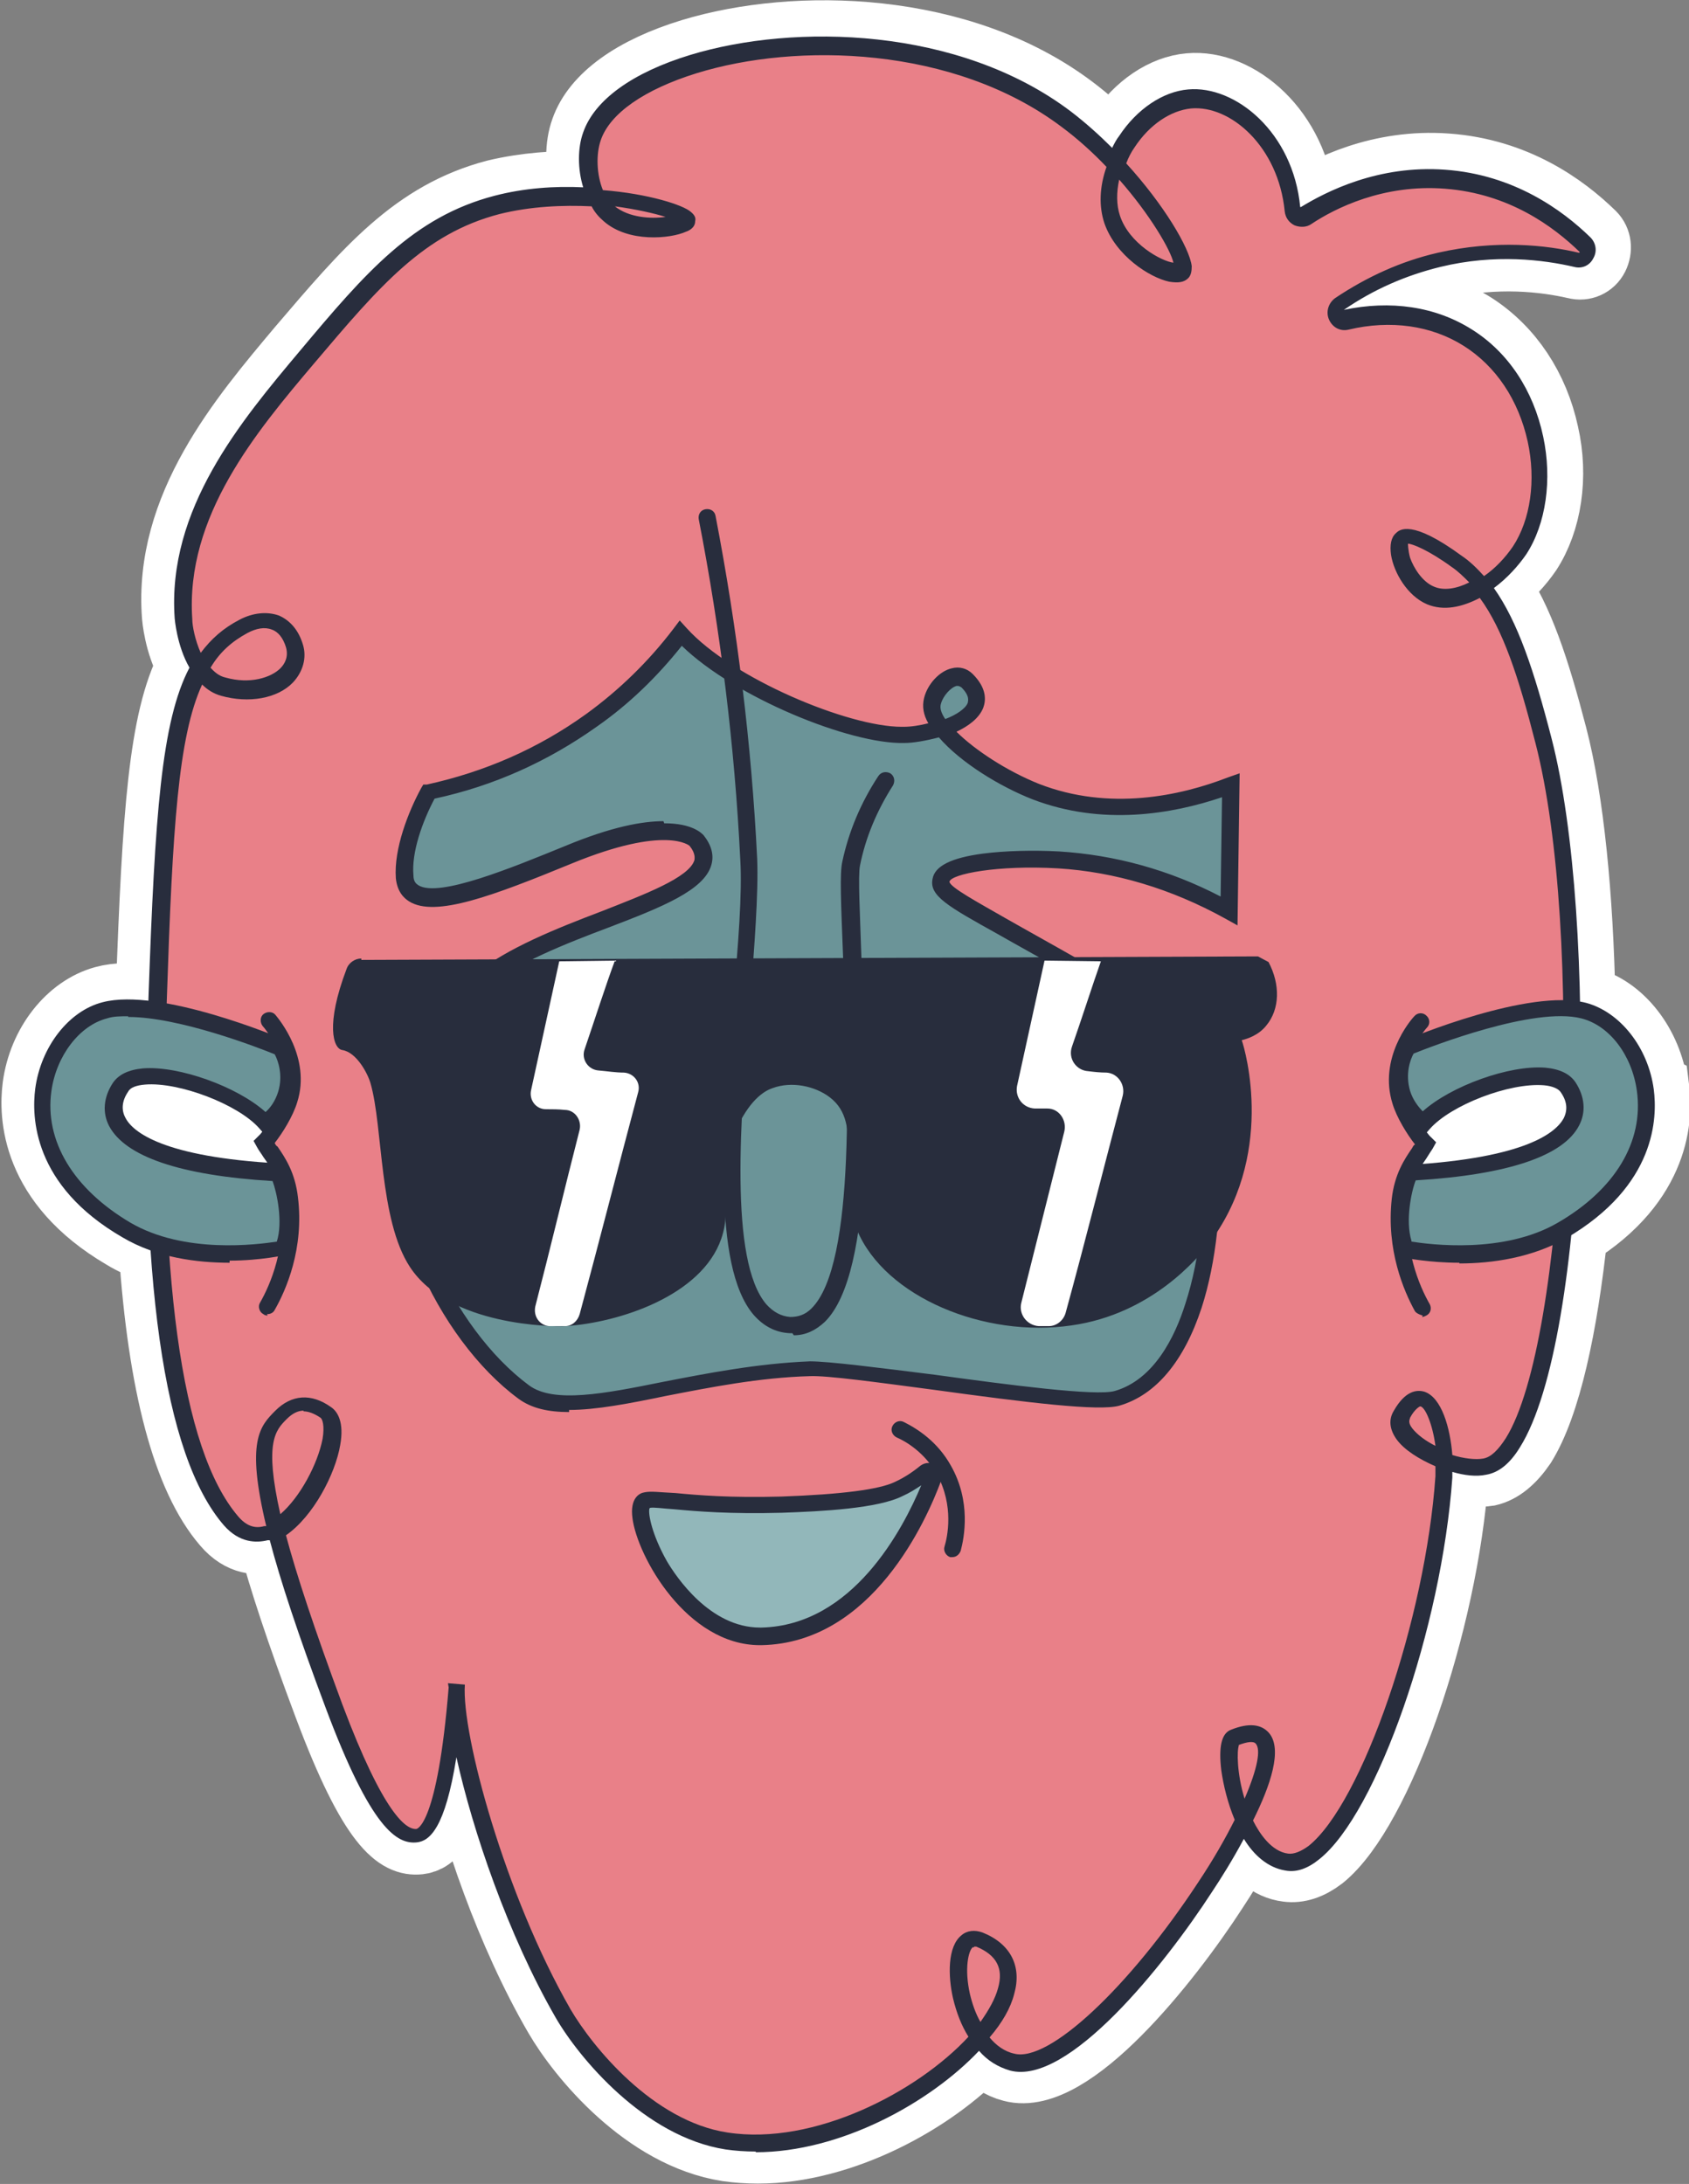 <svg viewBox="0 0 23.98 31.01" xmlns="http://www.w3.org/2000/svg" data-name="Layer 2" id="Layer_2">
  <rect x="0" y="0" width="23.98" height="31.01" fill="#808080" stroke="none"/>
  <defs>
    <style>
      .cls-1 {
        fill: none;
        stroke: #fff;
        stroke-miterlimit: 10;
        stroke-width: .97px;
      }

      .cls-2 {
        fill: #e98088;
      }

      .cls-3 {
        fill: #6b9498;
      }

      .cls-4 {
        fill: #fff;
      }

      .cls-5 {
        fill: #282d3d;
      }

      .cls-6 {
        fill: #92b7ba;
      }
    </style>
  </defs>
  <g data-name="Layer 1" id="Layer_1-2">
    <path d="M23.48,15.44c-.08-.6-.48-1.11-.96-1.23-.02,0-.05-.01-.07-.02-.03-1.45-.16-2.82-.4-3.74-.25-.96-.48-1.65-.82-2.14.19-.14.35-.32.46-.48.28-.43.38-1.06.24-1.67-.14-.65-.5-1.19-1.01-1.52-.52-.33-1.16-.42-1.82-.26h0c.42-.3.88-.5,1.37-.62.78-.18,1.46-.1,1.9,0,.11.03.22-.02.27-.12.05-.1.04-.22-.04-.3-.41-.4-1.09-.89-2.06-.96-.95-.07-1.69.31-2.05.54h-.01c-.1-1.07-.92-1.74-1.59-1.68-.36.03-.73.28-.98.66-.04.06-.07.11-.1.17-.19-.19-.39-.37-.59-.52-1.59-1.2-3.92-1.25-5.4-.8-.82.25-1.36.64-1.52,1.1-.08.22-.08.51,0,.78-.4-.01-.84.02-1.26.12-1.15.3-1.82,1.1-2.76,2.2-.84,1-1.9,2.25-1.78,3.8,0,0,.03.39.21.7-.4.77-.49,2.11-.58,4.63,0,.03,0,.07,0,.1-.24-.03-.47-.03-.65.02-.48.13-.88.63-.96,1.23-.05.39-.04,1.36,1.24,2.11.13.08.27.14.41.19.13,1.94.48,3.25,1.04,3.9.22.26.46.26.62.21,0,0,.02,0,.03,0,.15.57.4,1.33.79,2.37.65,1.74,1.02,1.95,1.3,1.92.18-.02.4-.19.56-1.21.22,1.04.73,2.53,1.41,3.7.33.57,1.25,1.69,2.41,1.87.14.02.29.03.43.03,1.19,0,2.47-.7,3.17-1.44.13.14.28.24.44.28.82.22,2.19-1.49,2.87-2.54.12-.18.29-.46.45-.75.15.24.34.42.59.45.15.02.31-.03.48-.16.82-.66,1.74-3.3,1.89-5.42,0-.02,0-.05,0-.08.18.05.35.06.48.04.17-.04.33-.17.48-.39.35-.56.59-1.68.73-3,1.2-.74,1.21-1.68,1.16-2.06Z" class="cls-1"></path>
    <g>
      <g>
        <path d="M7.05,2.89c-1.11.29-1.76,1.06-2.69,2.16-.89,1.06-1.86,2.24-1.75,3.71.01.15.11.84.56.97.59.17,1.14-.15,1.01-.58-.1-.34-.39-.46-.73-.28-.95.51-1.08,1.69-1.21,5.24-.11,3.11.04,6.3,1.04,7.46.71.83,1.77-1.25,1.34-1.55-.18-.13-.41-.19-.63.04-.32.33-.52.73.75,4.12.66,1.76,1,1.86,1.18,1.84.36-.04.51-1.4.57-2.12-.06.71.55,3.01,1.52,4.68.28.48,1.17,1.63,2.32,1.81,2.22.34,5.07-2.26,3.59-2.85-.5-.2-.38,1.5.47,1.73,1.28.35,4.87-5.28,3.15-4.61-.22.09.03,1.66.75,1.77.86.13,2.06-3.1,2.23-5.48.04-.59-.22-1.55-.6-.89-.21.36.74.82,1.18.73,1.26-.26,1.6-7.34.84-10.31-.33-1.29-.63-2.1-1.24-2.55-.23-.17-.66-.44-.78-.33-.12.12.06.66.41.82.41.18.99-.24,1.27-.65.54-.82.31-2.36-.73-3.02-.5-.32-1.12-.39-1.72-.25-.14.03-.22-.15-.1-.23.35-.24.82-.48,1.41-.62.8-.19,1.49-.11,1.95,0,.13.03.21-.12.12-.22-.36-.35-1.03-.86-1.99-.93-.92-.07-1.63.29-1.98.52-.08.05-.19,0-.2-.1-.09-.98-.84-1.62-1.46-1.56-.71.06-1.32,1.04-1.1,1.71.18.54.87.85.98.73.15-.16-.65-1.42-1.63-2.16-2.31-1.73-6.29-1.04-6.73.24-.11.33-.05.85.24,1.1.38.33,1.1.16,1.1.08,0-.12-1.42-.53-2.69-.2Z" class="cls-2"></path>
        <path d="M10.73,30.55c-.15,0-.29-.01-.43-.03-1.15-.18-2.08-1.3-2.41-1.87-.68-1.18-1.18-2.66-1.41-3.7-.16,1.01-.38,1.19-.56,1.21-.28.03-.65-.18-1.3-1.92-.39-1.04-.64-1.8-.79-2.37,0,0-.02,0-.03,0-.16.04-.4.04-.62-.21-.86-.99-1.22-3.53-1.07-7.55.09-2.52.18-3.87.58-4.63-.18-.31-.21-.7-.21-.7-.11-1.55.94-2.8,1.78-3.8.93-1.11,1.61-1.9,2.76-2.2l.03.12-.03-.12c.42-.11.86-.14,1.26-.12-.08-.26-.08-.56,0-.78.16-.46.7-.85,1.52-1.1,1.48-.45,3.81-.4,5.4.8.21.16.41.34.59.52.03-.06.06-.12.1-.17.25-.38.62-.63.98-.66.67-.06,1.49.61,1.59,1.67h.01c.36-.22,1.1-.6,2.05-.53.97.07,1.66.57,2.06.96.08.08.1.2.04.3-.05.1-.16.15-.27.12-.43-.1-1.12-.19-1.9,0-.49.12-.95.32-1.37.61h0c.66-.14,1.3-.05,1.82.28.51.32.87.86,1.01,1.52.13.61.04,1.24-.24,1.67-.11.16-.27.34-.46.48.34.48.57,1.17.82,2.14.66,2.55.53,8.5-.45,10.06-.14.23-.3.36-.48.39-.14.03-.31.01-.48-.04,0,.03,0,.05,0,.08-.15,2.13-1.07,4.77-1.89,5.42-.16.13-.32.19-.48.16-.25-.04-.45-.22-.59-.45-.16.3-.33.57-.45.75-.68,1.05-2.05,2.76-2.87,2.54-.17-.05-.32-.14-.44-.28-.7.74-1.97,1.44-3.17,1.44ZM6.36,23.9l.24.02c-.05.7.57,2.99,1.5,4.61.31.53,1.17,1.59,2.23,1.75,1.23.19,2.7-.58,3.42-1.36-.1-.16-.17-.34-.22-.55-.07-.31-.08-.73.12-.89.08-.07.19-.08.3-.04.4.16.56.48.45.87-.05.2-.17.41-.35.62.09.11.21.2.35.23.49.13,1.63-.94,2.61-2.43.22-.33.39-.63.52-.89-.1-.24-.16-.49-.19-.7-.04-.33,0-.53.14-.58.25-.1.43-.08.54.05.19.23.02.74-.23,1.24.09.18.26.44.5.47.08.01.18-.03.29-.11.76-.61,1.66-3.22,1.8-5.25,0-.05,0-.1,0-.14-.23-.1-.44-.23-.55-.38-.1-.14-.12-.28-.04-.41.16-.28.32-.3.43-.27.25.08.37.52.4.9.16.05.33.07.44.05.11-.02.21-.12.32-.29.86-1.38,1.11-7.2.42-9.87-.24-.94-.46-1.61-.79-2.06-.25.13-.51.19-.75.09-.28-.12-.47-.45-.51-.7-.02-.14,0-.25.07-.31.05-.05.22-.2.93.32.12.08.22.18.32.29.16-.11.3-.26.41-.42.25-.38.33-.94.21-1.49-.13-.59-.45-1.07-.91-1.36-.46-.29-1.04-.37-1.63-.23-.12.03-.23-.03-.28-.14-.05-.11-.01-.24.09-.31.45-.3.93-.52,1.45-.64.83-.19,1.55-.11,2.01,0l.09-.1-.08.09c-.38-.37-1.01-.83-1.91-.9-.88-.07-1.57.28-1.9.5-.07.05-.16.05-.24.02-.08-.04-.13-.11-.14-.2-.09-.92-.77-1.51-1.33-1.46-.29.03-.59.23-.8.55-.05.07-.09.15-.12.23.53.58.9,1.2.93,1.46,0,.07-.01.13-.05.17-.06.06-.14.07-.27.05-.28-.06-.76-.37-.92-.83-.08-.24-.07-.52.03-.8-.19-.2-.41-.4-.64-.57-1.53-1.15-3.76-1.2-5.18-.76-.74.23-1.23.57-1.36.95-.07.2-.06.49.03.71.64.05,1.14.21,1.25.31.06.05.07.09.06.13,0,.1-.1.14-.13.15-.22.1-.82.16-1.17-.15-.07-.06-.13-.13-.17-.21-.41-.02-.87,0-1.31.11h0c-1.07.28-1.69,1.01-2.63,2.12-.82.97-1.83,2.17-1.73,3.63,0,.1.04.3.12.48.15-.2.32-.35.55-.47.19-.1.39-.12.56-.06.16.07.28.21.34.41.06.19,0,.39-.14.54-.22.23-.63.3-1.02.19-.11-.03-.2-.09-.27-.16-.34.74-.42,2.04-.5,4.43-.14,3.95.2,6.43,1.01,7.38.11.13.23.18.37.14.01,0,.02,0,.03,0-.29-1.21-.09-1.42.13-1.64.23-.23.51-.25.79-.05.09.06.19.21.13.54-.07.41-.38,1.01-.77,1.28.15.56.4,1.32.8,2.4.59,1.57.91,1.78,1.05,1.77.01,0,.3-.05.46-2.01ZM13.83,27.65s-.02,0-.02,0c-.06.05-.12.3-.04.66.03.13.08.28.15.4.12-.17.21-.33.25-.48.08-.28-.02-.47-.31-.59-.01,0-.02,0-.03,0ZM17.59,24.78c-.03.08-.03.4.08.76.19-.44.23-.7.16-.78-.03-.04-.12-.03-.25.02ZM4.31,20.03c-.08,0-.16.04-.24.12-.16.16-.32.33-.09,1.35.28-.24.53-.71.6-1.07.03-.18,0-.28-.03-.3-.09-.06-.17-.09-.24-.09ZM20.16,19.97s-.07.03-.14.16c0,.02-.04.06.03.15.07.09.19.18.33.25-.04-.3-.14-.54-.21-.56,0,0,0,0,0,0ZM2.98,9.47c.06.07.13.13.22.15.35.1.65,0,.78-.13.06-.06.12-.16.08-.3-.04-.13-.11-.22-.2-.25-.1-.04-.22-.02-.35.05-.22.12-.39.27-.52.49ZM19.99,7.72s0,.09.03.2c.05.14.17.34.34.41.14.06.32.03.5-.06-.08-.08-.16-.16-.25-.22-.33-.24-.56-.33-.62-.33ZM15.89,2.55c-.04.18-.04.36.01.51.13.4.59.65.76.67-.04-.18-.33-.68-.77-1.18ZM8.73,2.93c.2.16.51.18.72.15-.16-.05-.42-.11-.72-.15Z" class="cls-5"></path>
      </g>
      <path d="M20.05,15.63c.06.15.12.31.17.46-.1.25-.2.5-.3.75.21.11.58.26,1.04.25.63-.02,1.59-.35,1.71-1.07.06-.4-.15-.85-.48-1.07-.55-.37-1.52-.16-2.14.68Z" class="cls-4"></path>
      <path d="M3.89,15.57c-.06.15-.12.31-.17.46.1.25.2.5.3.75-.21.11-.58.26-1.04.25-.63-.02-1.59-.35-1.71-1.07-.06-.4.15-.85.48-1.07.55-.37,1.52-.16,2.14.68Z" class="cls-4"></path>
      <path d="M13.52,22.11s-.02,0-.03,0c-.06-.02-.1-.09-.08-.15.04-.13.14-.58-.11-1.03-.17-.3-.43-.46-.57-.52-.06-.03-.09-.1-.06-.16.03-.06.1-.09.16-.06.2.1.48.28.67.62.29.51.19,1.02.14,1.21-.02.05-.06.09-.12.09Z" class="cls-5"></path>
      <path d="M20.2,18.68s-.08-.02-.11-.06c-.16-.29-.41-.87-.33-1.6.04-.35.18-.56.29-.72.01-.02.02-.04.04-.05-.11-.14-.26-.38-.32-.58-.2-.64.25-1.18.31-1.24.04-.05.12-.06.17-.01.05.04.06.12.01.17-.02.02-.42.49-.26,1.01.07.22.25.49.32.55l.07.07-.05.09s-.06.09-.09.14c-.11.16-.21.32-.25.61-.08.66.15,1.2.3,1.46.03.06.01.13-.05.16-.02.01-.04.02-.06.02Z" class="cls-5"></path>
      <path d="M3.8,18.68s-.04,0-.06-.02c-.06-.03-.08-.11-.05-.16.15-.26.38-.8.3-1.46-.04-.29-.14-.46-.25-.61-.03-.05-.07-.1-.09-.14l-.05-.09.07-.07c.07-.06.25-.33.32-.55.16-.52-.24-.99-.26-1.01-.04-.05-.04-.13.01-.17.05-.04.13-.04.17.01.05.06.51.61.31,1.24-.06.2-.21.44-.32.58.01.02.02.04.04.05.11.16.25.37.29.72.09.73-.17,1.32-.33,1.6-.02.04-.06.06-.11.06Z" class="cls-5"></path>
      <g>
        <path d="M6.1,11.26c-.19.33-.37.83-.35,1.21.04.61,1.19.16,2.33-.32,1.27-.53,1.73-.32,1.81-.21.64.79-1.95,1.08-3.08,2-.68.55-.97,1.13-1.06,1.53-.37,1.59.62,3.51,1.69,4.3.66.49,2.27-.26,4.06-.31.64-.02,3.87.56,4.36.42,1.57-.45,1.61-4.21.89-5.13-.21-.26-.9-.66-2.3-1.44-.78-.43-1.13-.61-1.09-.78.05-.27,1.03-.33,1.67-.29,1.04.06,1.87.42,2.42.72,0-.6.02-1.19.03-1.79-.57.22-1.66.52-2.76.09-.71-.28-1.57-.92-1.47-1.3.06-.22.32-.45.49-.29.49.48-.43.77-.89.78-.78.02-2.51-.71-3.17-1.44-.27.36-.68.82-1.27,1.24-.89.64-1.77.9-2.3,1.01Z" class="cls-3"></path>
        <path d="M8.08,20.05c-.29,0-.53-.05-.72-.19-1.14-.84-2.1-2.82-1.73-4.43.08-.32.32-.96,1.1-1.59.47-.38,1.18-.66,1.81-.9.61-.24,1.25-.48,1.32-.73,0-.02.02-.09-.07-.2,0,0-.33-.3-1.67.25-1.12.46-1.94.77-2.31.54-.08-.05-.17-.14-.19-.33-.03-.42.18-.95.36-1.28l.03-.05h.05c.82-.18,1.58-.51,2.26-1,.47-.34.89-.75,1.24-1.21l.09-.12.1.11c.64.71,2.29,1.4,3.05,1.4,0,0,.02,0,.03,0,.11,0,.23-.02.35-.05-.07-.12-.09-.24-.06-.36.05-.2.22-.38.39-.42.11-.03.22,0,.3.08.2.2.19.37.15.48-.06.15-.21.26-.38.34.26.26.72.56,1.17.74,1,.39,2.01.17,2.68-.09l.17-.06-.03,2.16-.18-.1c-.76-.42-1.56-.66-2.37-.71-.85-.05-1.52.08-1.54.19.01.08.4.29.8.52l.23.13c1.46.82,2.12,1.19,2.34,1.47.53.68.63,2.63.21,3.93-.25.76-.65,1.24-1.17,1.39-.29.08-1.28-.04-2.66-.23-.76-.1-1.48-.2-1.73-.19-.72.02-1.42.16-2.04.28-.53.11-1,.2-1.38.2ZM9.43,11.69c.4,0,.53.14.56.17.11.14.15.28.11.42-.1.36-.7.6-1.46.89-.61.23-1.3.5-1.75.86-.73.59-.95,1.17-1.02,1.46-.35,1.51.56,3.38,1.64,4.18.35.26,1.07.12,1.91-.05.62-.12,1.33-.26,2.08-.29.27,0,.97.09,1.77.19,1.02.14,2.3.31,2.56.23.55-.16.85-.76,1-1.24.43-1.32.27-3.14-.17-3.71-.19-.24-.93-.66-2.27-1.41l-.23-.13c-.7-.39-.97-.54-.92-.78.03-.18.26-.3.72-.36.31-.04.71-.05,1.08-.03.79.05,1.56.26,2.29.64l.02-1.41c-.71.24-1.7.41-2.69.03-.46-.18-1.02-.52-1.33-.88-.19.05-.37.08-.49.08-.77.02-2.41-.65-3.16-1.38-.35.44-.75.83-1.21,1.15-.69.49-1.46.84-2.3,1.02-.17.32-.33.76-.3,1.09,0,.09.04.12.07.14.29.18,1.33-.25,2.09-.56.65-.27,1.09-.35,1.39-.35ZM13.6,9.74s-.02,0-.02,0c-.08.02-.19.14-.22.25-.02.06,0,.13.06.22.16-.06.29-.15.32-.23,0-.02.04-.09-.09-.22-.02-.01-.03-.02-.05-.02Z" class="cls-5"></path>
      </g>
      <path d="M11.25,18.93s-.03,0-.04,0c-.2-.01-.37-.1-.51-.26-.6-.7-.43-2.7-.29-4.46.07-.78.13-1.53.1-2.01-.08-1.61-.28-3.24-.59-4.83-.01-.07.03-.13.1-.14.07-.01.13.03.14.1.31,1.61.51,3.24.59,4.86.02.5-.04,1.25-.1,2.04-.14,1.63-.3,3.67.23,4.29.1.11.21.17.34.18.11,0,.21-.03.3-.12.64-.63.52-3.36.45-4.99-.03-.78-.05-1.19-.01-1.36.09-.42.26-.83.51-1.21.04-.06.11-.07.17-.04.06.04.07.11.04.17-.23.36-.39.74-.47,1.14-.03.15,0,.68.02,1.3.08,1.78.2,4.47-.52,5.18-.13.12-.27.19-.44.19Z" class="cls-5"></path>
      <g>
        <path d="M9.17,21.3c.19-.05.72.1,1.92.06.5-.02,1.34-.06,1.67-.23.15-.08.28-.16.38-.24.06-.04.13.01.11.08-.13.36-.86,2.22-2.44,2.25-1.2.02-1.98-1.85-1.64-1.93Z" class="cls-6"></path>
        <path d="M10.79,23.36c-1.04,0-1.74-1.26-1.81-1.8-.04-.29.1-.36.17-.37h0c.09-.02.22,0,.44.01.31.03.78.07,1.5.05.85-.03,1.4-.1,1.62-.21.13-.06.25-.14.36-.23.07-.05.16-.05.23,0,.07.05.09.14.06.22-.2.54-.97,2.3-2.55,2.33,0,0-.02,0-.03,0ZM9.22,21.42c-.02.08.04.38.25.75.13.22.61.94,1.32.94,0,0,.01,0,.02,0,1.3-.03,2.01-1.4,2.27-2.02-.09.06-.17.11-.26.15-.35.18-1.15.22-1.72.24-.73.02-1.21-.02-1.53-.05-.16-.01-.28-.03-.34-.02ZM9.2,21.42h0,0ZM13.21,21h0,0Z" class="cls-5"></path>
      </g>
      <g>
        <path d="M19.99,14.87s-.19.32-.08.66c.07.24.24.38.3.42.44-.49,1.81-.9,2.06-.51.27.42.08,1.08-2.24,1.21-.05.08-.24.7-.07,1.08,0,0,1.3.27,2.23-.27,1.86-1.08,1.21-2.88.3-3.12-.78-.2-2.5.52-2.5.52Z" class="cls-3"></path>
        <path d="M20.72,17.93c-.44,0-.76-.07-.79-.07h-.06s-.03-.07-.03-.07c-.2-.42,0-1.09.08-1.2l.03-.05h.06c1.66-.1,2.08-.46,2.19-.66.06-.12.05-.24-.04-.37-.03-.05-.12-.09-.24-.1-.49-.04-1.32.28-1.62.62l-.07.08-.09-.06c-.1-.07-.27-.23-.35-.48-.11-.36.05-.67.1-.75l.02-.03.04-.02c.07-.03,1.76-.74,2.57-.53.48.13.88.63.96,1.23.05.39.04,1.36-1.24,2.11-.49.28-1.06.36-1.52.36ZM20.04,17.63c.26.04,1.31.18,2.08-.27.81-.47,1.22-1.15,1.12-1.87-.07-.51-.39-.93-.79-1.03-.67-.17-2.13.4-2.38.5-.05.09-.12.29-.05.53.04.13.12.23.18.29.4-.36,1.23-.66,1.74-.62.21.02.35.09.43.21.13.2.15.42.05.61-.22.43-1,.7-2.32.78-.06.15-.15.57-.06.86Z" class="cls-5"></path>
      </g>
      <g>
        <path d="M3.99,14.87s.19.32.08.66c-.07.24-.24.38-.3.42-.44-.49-1.81-.9-2.06-.51-.27.42-.08,1.08,2.24,1.21.05.08.24.7.07,1.08,0,0-1.3.27-2.23-.27-1.86-1.08-1.21-2.88-.3-3.12.78-.2,2.5.52,2.5.52Z" class="cls-3"></path>
        <path d="M3.26,17.93c-.46,0-1.03-.07-1.52-.36-1.28-.74-1.29-1.72-1.24-2.11.08-.6.48-1.11.96-1.23.81-.21,2.5.5,2.57.53l.04.02.02.03c.05.09.21.39.1.75-.08.26-.25.41-.35.48l-.09.06-.07-.08c-.3-.34-1.14-.66-1.62-.62-.12.01-.21.04-.24.1-.09.13-.1.26-.04.37.1.2.53.56,2.19.65h.06s.03.05.03.05c.07.11.27.78.08,1.2l-.03.05h-.06s-.35.08-.79.08ZM1.82,14.43c-.11,0-.21,0-.3.03-.39.1-.72.53-.79,1.03-.1.71.31,1.39,1.12,1.87.77.45,1.81.31,2.08.27.09-.28,0-.7-.06-.86-1.32-.08-2.09-.35-2.32-.78-.1-.19-.08-.41.05-.61.08-.12.22-.19.43-.21.51-.04,1.34.26,1.74.62.07-.06.14-.16.18-.29.07-.23,0-.44-.05-.53-.22-.09-1.35-.53-2.08-.53Z" class="cls-5"></path>
      </g>
      <path d="M5.13,13.63l12.73-.05.15.08c.17.32.16.67-.03.9-.11.14-.27.19-.35.21.05.14.49,1.66-.49,2.92-.12.15-.78.97-1.93,1.13-1.23.18-2.64-.4-3.04-1.35-.32-.77.11-1.51-.39-1.89-.21-.16-.54-.23-.81-.13-.09.03-.3.13-.5.55-.34.7-.05,1.08-.23,1.59-.28.81-1.45,1.19-2.21,1.24-.17.01-1.66,0-2.21-.84-.44-.67-.38-1.99-.56-2.61-.04-.14-.2-.44-.4-.47-.13-.02-.24-.36.06-1.15.03-.09.12-.15.21-.15Z" class="cls-5"></path>
      <path d="M7.94,13.65l-.4,1.83c-.03.14.07.27.21.27.09,0,.18,0,.27.01.14,0,.24.14.21.28-.21.82-.42,1.7-.63,2.51-.03.14.06.27.2.28.07,0,.15,0,.22,0,.1,0,.18-.07.21-.17.28-1.04.55-2.1.83-3.15.04-.14-.06-.27-.2-.28-.12,0-.24-.02-.36-.03-.15-.01-.25-.16-.2-.3.14-.41.3-.91.43-1.26" class="cls-4"></path>
      <path d="M14.83,13.64l-.39,1.78c-.03.16.08.31.25.32.06,0,.12,0,.18,0,.17,0,.28.17.24.33-.2.79-.41,1.64-.61,2.43-.04.16.08.32.25.33.05,0,.09,0,.14,0,.11,0,.21-.08.24-.19.28-1.02.54-2.06.81-3.08.04-.16-.07-.32-.23-.33-.09,0-.18-.01-.26-.02-.17-.01-.29-.18-.23-.35.14-.4.29-.87.41-1.21" class="cls-4"></path>
    </g>
  </g>
</svg>